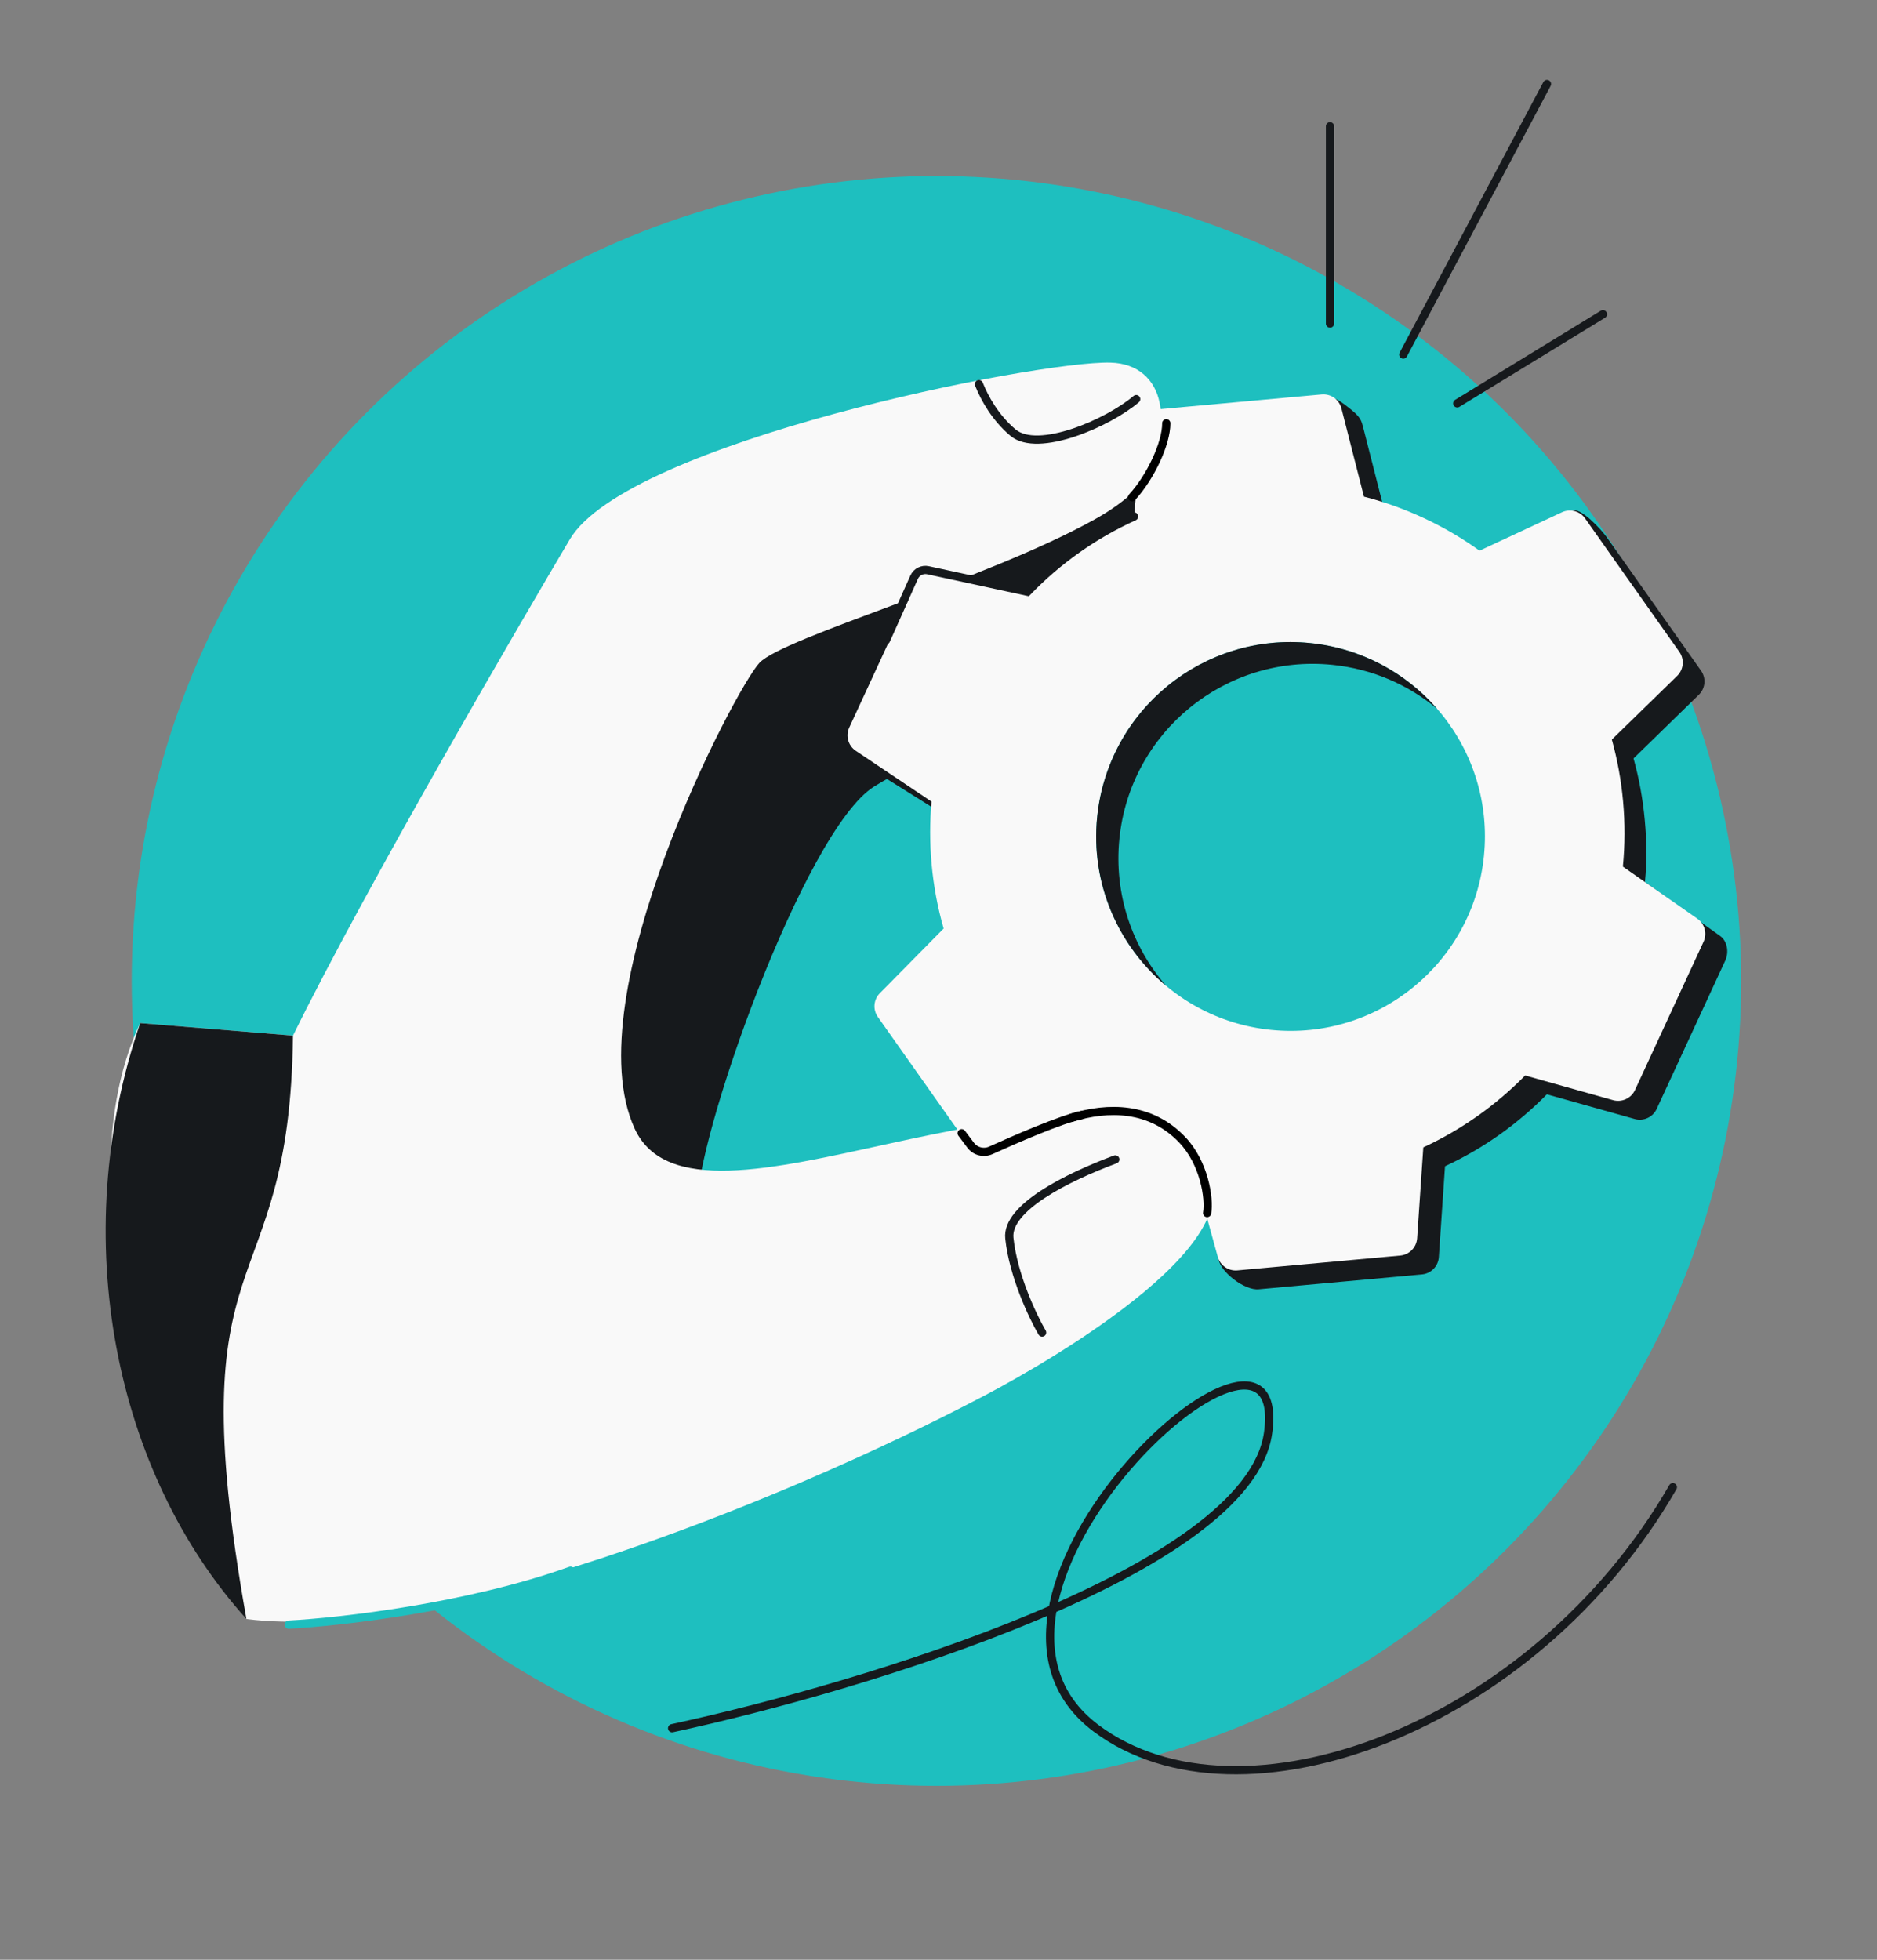 <svg width="456" height="476" viewBox="0 0 456 476" fill="none" xmlns="http://www.w3.org/2000/svg">
<rect x="0" y="0" width="456" height="476" fill="#808080" stroke="none"/>
<circle cx="227.5" cy="238.26" r="195.5" fill="#1EBFBF"/>
<path d="M288.216 125.718C285.662 104.21 260.149 104.589 249.309 107.448L180.685 135.668L120.606 242.969L132.015 306.946C144.737 308.152 170.01 307.258 169.321 294.04C168.459 277.517 195.437 201.732 212.299 191.082C229.162 180.431 291.747 155.446 288.216 125.718Z" fill="#16191C"/>
<path d="M267.052 275.716C275.486 281.649 285.028 286.061 295.248 288.596L296.061 305.821C296.352 308.817 302.397 313.579 305.887 313.147L345.447 309.541C347.662 309.339 349.401 307.56 349.552 305.344L351.052 283.266C360.379 278.948 368.736 272.994 375.791 265.804L397.142 271.797C399.282 272.398 401.543 271.356 402.475 269.34L419.133 233.316C420.052 231.33 419.67 228.589 417.876 227.334L399.621 214.222C400.128 209.024 400.069 204.552 399.577 199.159C399.107 194.015 398.184 189.022 396.851 184.215L412.714 168.751C414.306 167.2 414.533 164.724 413.252 162.91L390.349 130.492C389.086 128.704 383.999 123.129 382.014 124.054L364.713 138.333C356.328 132.326 346.824 127.833 336.631 125.212L331.16 103.769C330.806 102.382 330.566 101.637 329.233 100.342C328.693 99.817 325.031 96.801 324.243 96.873L321.471 100.83L286.803 103.99C284.622 104.189 282.896 105.92 282.705 108.099L280.783 130.061C270.965 134.503 262.203 140.75 254.878 148.344L233.496 142.788C231.376 142.237 229.166 143.282 228.247 145.268L206.124 179.885C206.475 182.293 208.972 185.053 210.818 186.291L231.574 199.28C231.133 204.249 231.128 209.327 231.598 214.471C232.09 219.864 233.08 225.091 234.52 230.112L219.019 245.821C217.482 247.379 217.282 249.814 218.545 251.601L238.462 282.81C240.515 285.984 245.141 286.449 247.137 285.471L267.052 275.716Z" fill="#16191C"/>
<path d="M261.781 271.135C270.215 277.068 279.757 281.48 289.977 284.014L295.842 305.265C296.424 307.374 298.435 308.764 300.616 308.565L340.176 304.959C342.391 304.757 344.13 302.979 344.281 300.763L345.781 278.685C355.108 274.367 363.465 268.413 370.52 261.223L391.871 267.215C394.012 267.816 396.272 266.775 397.205 264.759L413.863 228.735C414.781 226.748 414.144 224.39 412.35 223.136L394.262 210.489C394.769 205.291 394.798 199.97 394.306 194.577C393.836 189.434 392.914 184.441 391.58 179.633L407.444 164.17C409.035 162.619 409.263 160.143 407.981 158.328L385.078 125.91C383.815 124.123 381.452 123.495 379.467 124.42L359.443 133.751C351.057 127.745 341.553 123.252 331.36 120.63L325.889 99.188C325.34 97.036 323.307 95.601 321.092 95.803L281.532 99.409C279.351 99.608 277.625 101.338 277.434 103.518L275.512 125.479C265.694 129.922 256.932 136.169 249.608 143.763L228.225 138.207C226.105 137.656 223.895 138.7 222.976 140.687L206.318 176.711C205.386 178.727 206.058 181.121 207.904 182.359L226.303 194.699C225.862 199.668 225.858 204.746 226.327 209.889C226.819 215.282 227.81 220.51 229.249 225.531L213.749 241.24C212.211 242.798 212.011 245.232 213.274 247.02L236.176 279.438C237.458 281.252 239.87 281.868 241.866 280.89L261.781 271.135Z" fill="#F9F9F9"/>
<circle cx="313.528" cy="203.17" r="47.22" transform="rotate(5.756 313.528 203.17)" fill="#1EBFBF"/>
<path fill-rule="evenodd" clip-rule="evenodd" d="M283.303 239.457C275.05 229.968 270.584 217.224 271.944 203.725C274.56 177.777 297.715 158.863 323.663 161.479C333.407 162.461 342.159 166.339 349.151 172.175C341.541 163.425 330.712 157.443 318.264 156.188C292.316 153.572 269.161 172.486 266.545 198.434C264.912 214.638 271.674 229.753 283.303 239.457Z" fill="#16191C"/>
<path d="M138.424 131.012C127.255 149.861 88.941 215.337 71.178 251.544L34.054 248.504C12.253 294.446 45.128 373.434 59.864 393.237C102.581 398.919 187.264 366.36 239.586 338.757C255.142 330.55 309.209 299.426 291.064 281.71C257.942 249.372 168.96 306.237 154.192 274.152C139.425 242.068 178.642 167.177 184.518 160.979C190.393 154.781 239.437 140.903 265.869 126.197C282.418 116.99 283.608 107.363 281.725 97.867C280.6 92.195 276.48 88.23 269.713 88.072C251.615 87.649 152.362 107.49 138.424 131.012Z" fill="#F9F9F9"/>
<path d="M70.156 394.606C82.6 393.956 113.71 390.427 138.603 381.511" stroke="#1EBFBF" stroke-width="2" stroke-linecap="round"/>
<path d="M233.628 275.254L235.811 278.163C236.948 279.678 238.992 280.189 240.718 279.407C246.188 276.928 257.794 271.828 262.83 270.833" stroke="black" stroke-width="2" stroke-linecap="round"/>
<path d="M260.259 271.522C269.26 268.714 279.592 268.808 287.234 276.867C292.55 282.472 293.866 291.036 293.258 294.637" stroke="black" stroke-width="2" stroke-linecap="round"/>
<path d="M283.338 102.796C283.363 107.688 279.494 115.919 275.041 120.757" stroke="black" stroke-width="2" stroke-linecap="round"/>
<path d="M71.18 251.544L34.056 248.504C16.119 300.931 27.964 357.786 59.866 393.237C42.941 298.328 70.337 319.037 71.18 251.544Z" fill="#16191C"/>
<path d="M276.028 96.942C269.134 102.8 252.135 110.155 246.093 105.077C241.86 101.518 239.209 96.802 237.824 93.303M253.173 323.663C250.921 319.824 246.176 309.865 245.213 300.743C244.437 293.388 259.159 286.003 270.947 281.613" stroke="#16191C" stroke-width="2" stroke-linecap="round"/>
<path d="M275.515 125.444C265.698 129.886 256.936 136.133 249.611 143.727L225.451 138.499C224.064 138.199 222.657 138.911 222.078 140.207L215.235 155.514" stroke="#16191C" stroke-width="2" stroke-linecap="round"/>
<path d="M163.28 419.765C209.548 409.815 303.279 381.556 308.055 348.124C314.025 306.333 224.473 388.422 266.264 419.765C301.174 445.947 372.538 420.054 406.401 361.226" stroke="#16191C" stroke-width="2" stroke-linecap="round"/>
<path d="M323.113 78.591V30.67" stroke="#16191C" stroke-width="2" stroke-linecap="round"/>
<path d="M340.912 86.121L375.825 20.401" stroke="#16191C" stroke-width="2" stroke-linecap="round"/>
<path d="M354.022 97.973L389.414 76.323" stroke="#16191C" stroke-width="2" stroke-linecap="round"/>
</svg>
